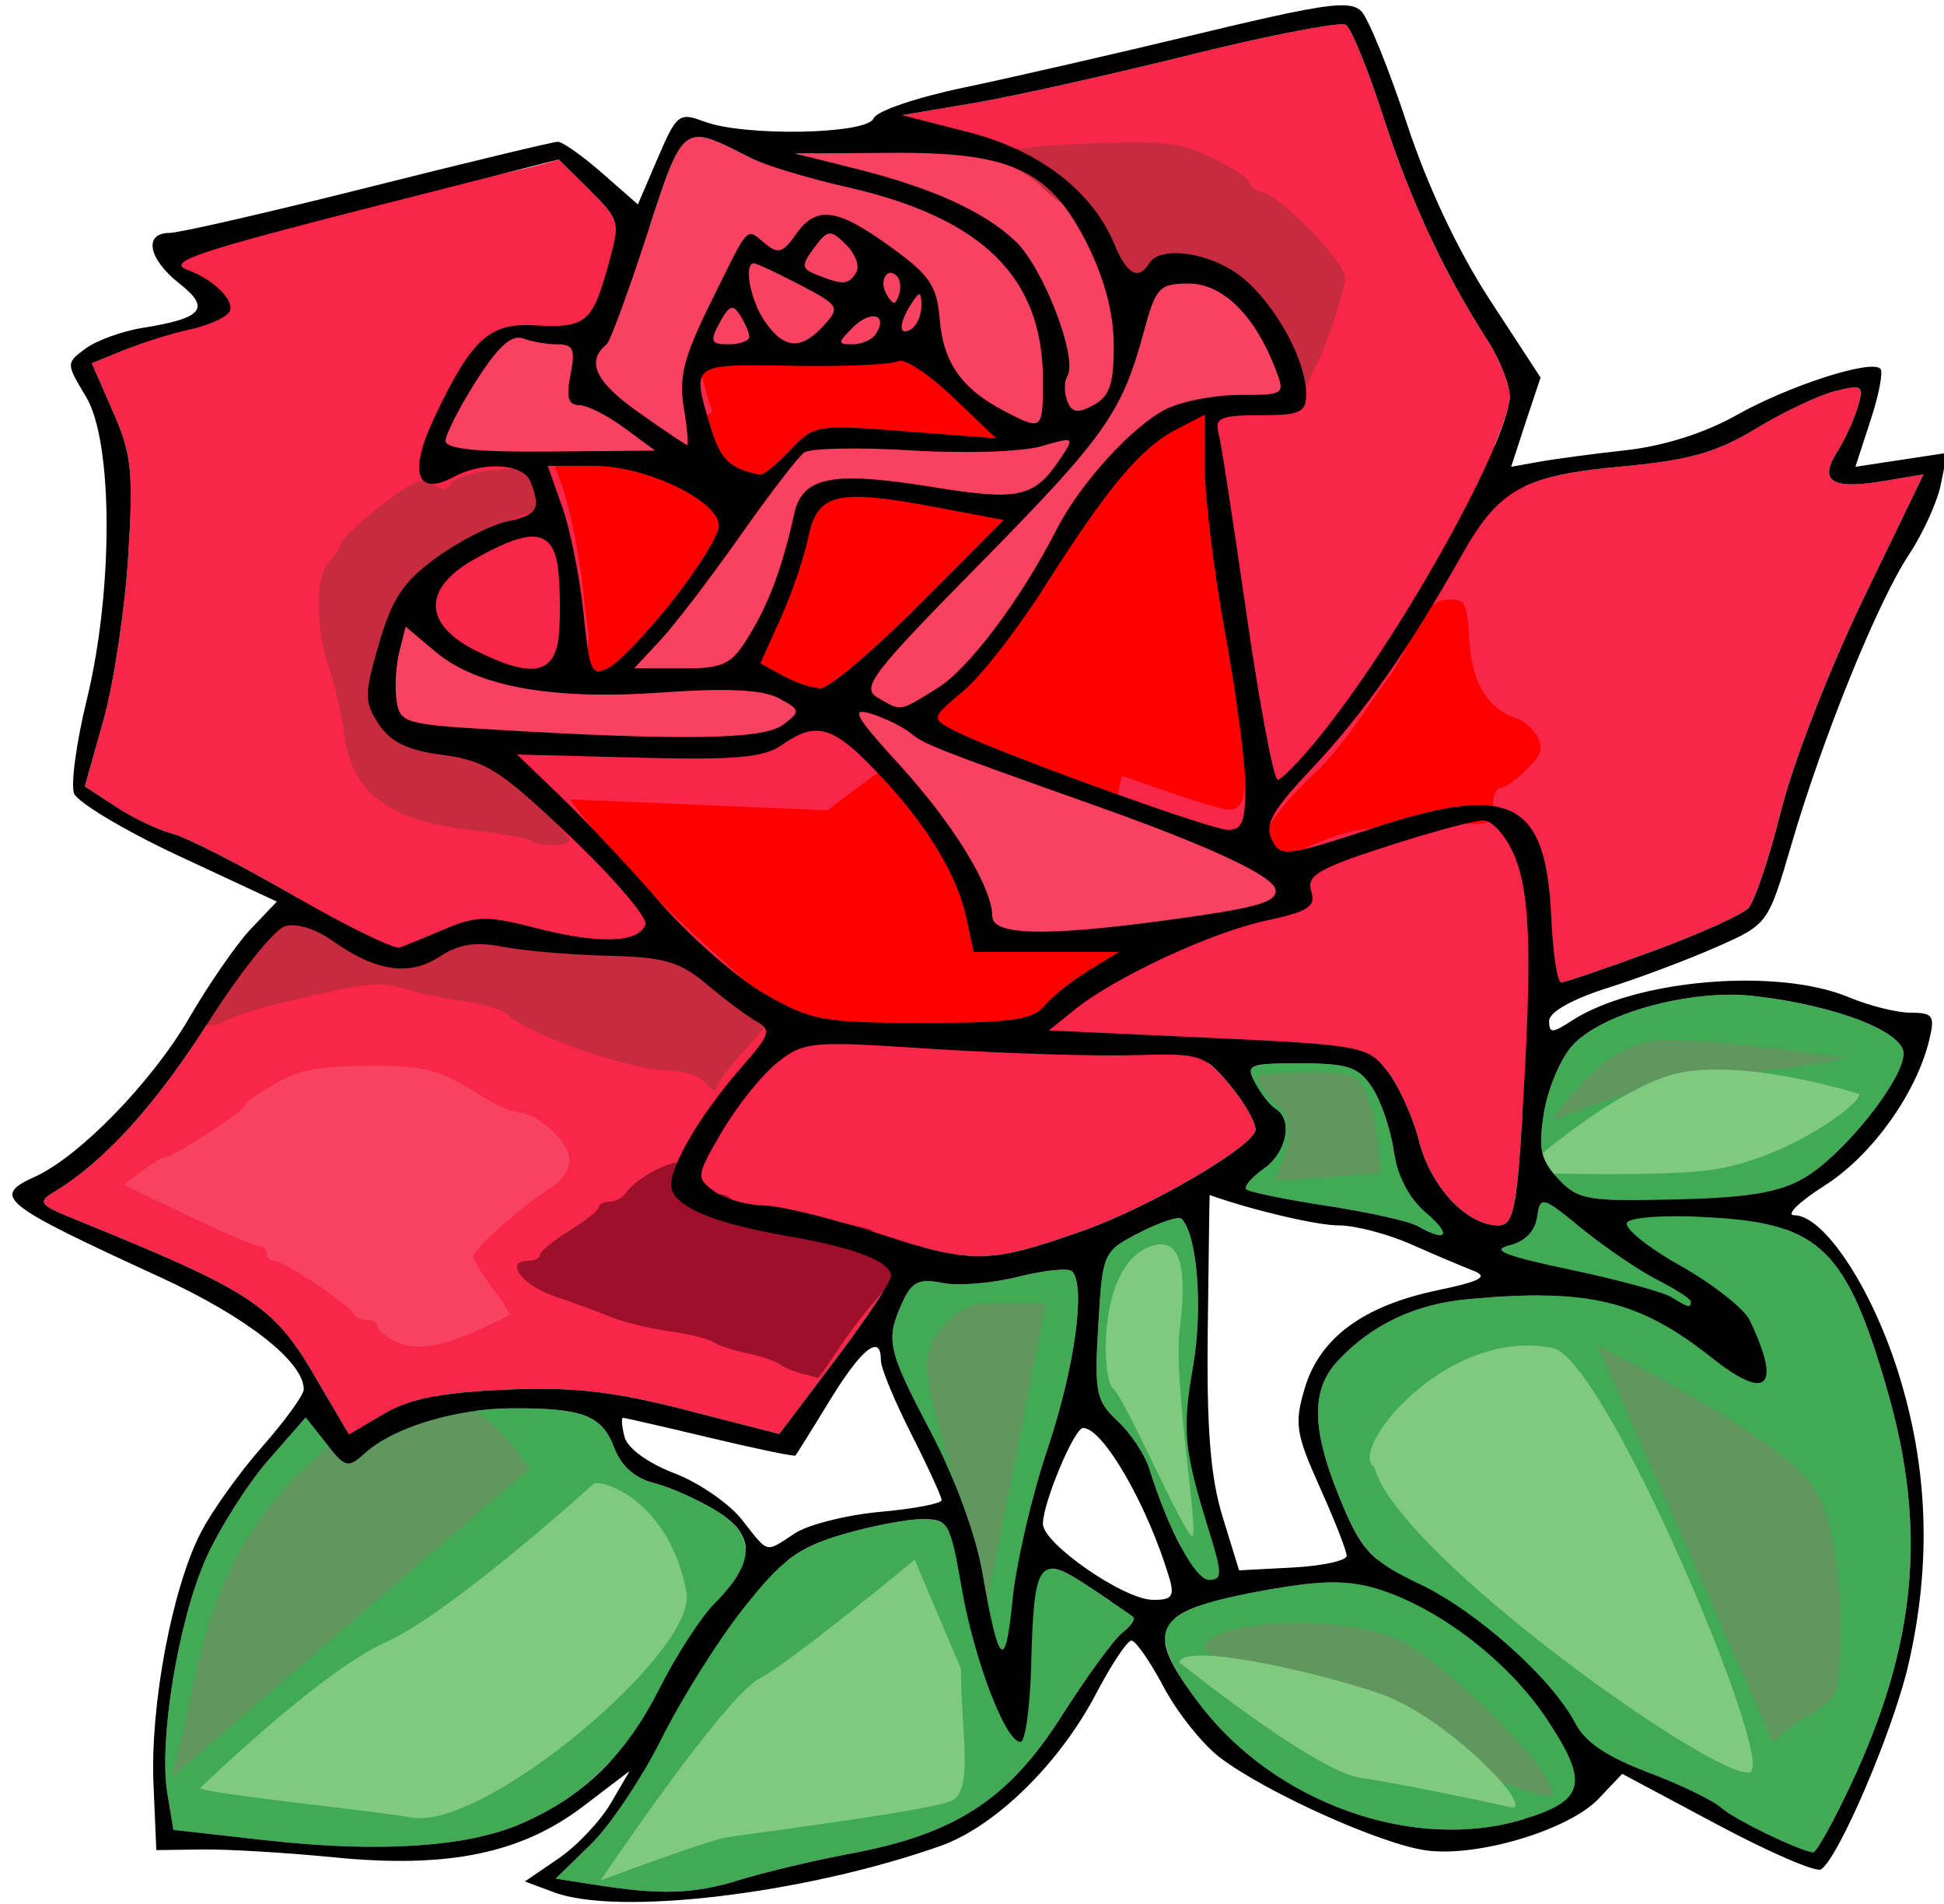 <?xml version="1.0" encoding="UTF-8" standalone="no"?>
<svg width="192" xmlns="http://www.w3.org/2000/svg" height="188">
 <defs>
  <filter id="filter3833">
   <feGaussianBlur id="feGaussianBlur3835" stdDeviation="1.387"/>
  </filter>
  <filter id="filter3837" y="-.222" width="1.2" height="1.443" x="-.1">
   <feGaussianBlur id="feGaussianBlur3839" stdDeviation="1.387"/>
  </filter>
  <filter id="filter2967" y="-.247" width="1.806" height="1.494" x="-.403">
   <feGaussianBlur id="feGaussianBlur2969" stdDeviation="2.077"/>
  </filter>
  <filter id="filter3841" y="-.105" width="1.185" height="1.21" x="-.093">
   <feGaussianBlur id="feGaussianBlur3843" stdDeviation="1.387"/>
  </filter>
  <filter id="filter3845" y="-.101" width="1.139" height="1.201" x="-.069">
   <feGaussianBlur id="feGaussianBlur3847" stdDeviation="1.387"/>
  </filter>
  <filter id="filter3959" y="-.087" width="1.577" height="1.173" x="-.289">
   <feGaussianBlur id="feGaussianBlur3961" stdDeviation="1.041"/>
  </filter>
  <filter id="filter3849">
   <feGaussianBlur id="feGaussianBlur3851" stdDeviation="1.387"/>
  </filter>
  <filter id="filter3853" y="-1.106" width="3.215" height="3.212" x="-1.108">
   <feGaussianBlur id="feGaussianBlur3855" stdDeviation="1.387"/>
  </filter>
  <filter id="filter3829" y="-.322" width="1.198" height="1.645" x="-.099">
   <feGaussianBlur id="feGaussianBlur3831" stdDeviation="1.387"/>
  </filter>
  <filter id="filter2997" y="-.107" width="1.2" height="1.214" x="-.1">
   <feGaussianBlur id="feGaussianBlur2999" stdDeviation="1.156"/>
  </filter>
  <filter id="filter3001" y="-.15" width="1.29" height="1.3" x="-.145">
   <feGaussianBlur id="feGaussianBlur3003" stdDeviation="1.156"/>
  </filter>
  <filter id="filter3189" y="-.124" width="1.176" height="1.248" x="-.088">
   <feGaussianBlur id="feGaussianBlur3191" stdDeviation="1.348"/>
  </filter>
  <filter id="filter3005" y="-.109" width="1.099" height="1.217" x="-.05">
   <feGaussianBlur id="feGaussianBlur3007" stdDeviation="1.156"/>
  </filter>
  <filter id="filter3173" y="-.117" width="1.147" height="1.233" x="-.074">
   <feGaussianBlur id="feGaussianBlur3175" stdDeviation="1.348"/>
  </filter>
  <filter id="filter3185" y="-.087" width="1.261" height="1.174" x="-.131">
   <feGaussianBlur id="feGaussianBlur3187" stdDeviation="1.348"/>
  </filter>
  <filter id="filter3177" y="-.152" width="1.171" height="1.304" x="-.085">
   <feGaussianBlur id="feGaussianBlur3179" stdDeviation="1.348"/>
  </filter>
  <filter id="filter3181" y="-.189" width="1.116" height="1.379" x="-.058">
   <feGaussianBlur id="feGaussianBlur3183" stdDeviation="1.348"/>
  </filter>
 </defs>
 <g id="layer1">
  <path id="path2255" fill="#41aa54" d="m170.97 98.219c-5.958 0.002-13.061 2.178-15.656 5-1.154 1.255-2.424 4.213-2.812 6.594-0.592 3.627-0.369 4.704 1.406 6.594 1.443 1.536 2.357 2.028 6.281 2.094l-4.531 2.344c-1.79-1.444-2.716-2.142-3.188-2.125-0.412 0.015-0.52 0.529-0.656 1.469-0.203 1.402-1.237 2.443-2.812 2.812-0.094 0.022-0.143 0.039-0.219 0.062-0.708 0.057-1.384 0.04-1.875-0.156-1.186-0.474-5.396-4.546-9.031-8.156-0.09-0.361-0.164-0.719-0.219-1.094-0.309-2.121-1.262-4.933-2.125-6.25-1.341-2.046-2.383-2.406-7.094-2.406-5.15 0-5.441 0.121-4.469 1.938 0.572 1.069 1.484 2.224 2.031 2.562 1.733 1.071 1.084 4.316-1.188 5.906-1.204 0.844-1.984 1.766-1.719 2.031 0.265 0.265 3.836 0.995 7.938 1.625 4.102 0.63 8.144 1.524 8.969 2 0.43 0.248 0.801 0.449 1.125 0.594l3.219 2.094 7.844 4.156c-2.107-0.015-4.466 0.124-7.188 0.375-5.251 0.485-9.527 2.51-12.875 6.094-2.805 3.003-2.607 7.171 0.719 14.812 1.013 2.328 1.841 3.661 3.25 4.812l-2.281 2.375c-0.717-0.099-1.456-0.131-2.281-0.125-1.651 0.013-3.582 0.25-6.094 0.688-0.784 0.136-1.498 0.271-2.188 0.406l-2.031-1.031-3.656-19.719c0.084-0.565 0.171-1.136 0.281-1.781 0.972-5.671 0.403-12.91-1.156-14.469-0.034-0.034-0.107-0.055-0.188-0.062-0.566-0.049-2.215 0.538-3.969 1.438-3.61 1.852-3.636 1.958-4.062 9.156-0.392 6.625-0.228 7.446 1.906 9.438 1.288 1.201 2.694 3.312 3.125 4.688 0.931 2.968 2.024 5.623 3.062 7.594l1.875 5.969c-1.025 0.364-1.795 0.764-2.344 1.219l-6.562-1.75c-0.766-0.52-1.007-0.713-2-1.375-1.653-1.102-2.812-1.749-3.625-1.75l-1.125-0.75-0.938-5.406c0.511-2.006 1.053-4.01 1.625-5.719 2.679-8.009 3.8-16.106 2.406-17.5-0.086-0.086-0.314-0.14-0.625-0.156-0.932-0.048-2.744 0.206-4.656 0.688-2.55 0.642-5.902 0.938-7.469 0.625-2.352-0.47-3.062-0.153-4 1.906-1.692 3.713-1.486 4.65 2.812 12.812 1.047 1.988 2.052 4.284 2.906 6.531l-1.125 3.312c-0.522-1.116-1.231-1.25-2.625-1.25-1.494 0-5.076 0.682-7.938 1.531-2.364 0.702-3.905 1.388-5.438 2.625l-4.094-1.312c-0.098-1.342-1.025-2.523-2.812-3.625-1.829-1.128-4.629-2.384-6.219-2.781-1.888-0.471-3.25-1.678-3.938-3.5-1.202-3.184-3.096-3.918-10.156-3.875-5.567 0.034-11.672 1.903-14.438 4.406-1.705 1.543-1.951 1.469-3.844-0.938l-2.031-2.562-3.719 4.25c-2.043 2.347-4.78 6.677-6.094 9.594-2.75 6.106-4.72 18.034-3.844 23.281l0.594 3.594 9.188 1.031c11.173 1.245 19.851 0.67 25.188-1.656 3.508-1.529 6.354-3.517 8.781-6.156 1.103 0.366 2.206 0.729 3.219 1.094-1.766 2.965-3.808 5.824-5.188 7.156l-3.438 3.344 3.812 0.594c6.567 1.046 9.801 0.951 14.375-0.469 2.436-0.756 7.362-1.929 10.938-2.594 10.328-1.921 15.597-5.339 20.812-13.531 2.451-3.85 5.152-7.568 6-8.25 0.58-0.466 0.959-0.929 1.094-1.25l3.219 2.25c0.207 1.489 1.369 3.426 3.406 6.094 7.429 9.729 21.105 14.564 31.875 11.312 5.665-0.709 9.079-6.023 12.344-4.656 3.17 1.184 6.425 2.767 7.25 3.5 1.316 1.169 7.534 4.182 9.062 4.406 0.306 0.045 1.976-2.944 3.719-6.656 6.507-13.866 7.562-25.256 3.625-38.938-2.874-9.986-5.066-14.135-10.062-15.906l-0.594-4.031c0.913-0.278 1.708-0.636 2.438-1.062 3.871-2.261 9.812-9.684 9.812-12.281 0-2.15-6.614-4.722-14.562-5.656-0.788-0.093-1.618-0.156-2.469-0.156z"/>
  <g id="g3207" stroke-linejoin="bevel" fill-rule="evenodd" filter="url(#filter3849)" stroke-linecap="round" fill="#60975f">
   <path id="path3195" d="m52.314 145.02l-35.39 30.532c3.124-11.218 2.848-21.085 13.878-31.226 5.451-5.011 12.945-12.103 21.511 0.694z"/>
   <path id="path3197" d="m138.36 162.02c4.705 2.408 15.613 13.184 14.919 15.266-0.452 1.357-34.81-13.263-34.349-14.572 1.091-3.097 14.444-3.246 19.43-0.694z"/>
   <path id="path3199" d="m181.38 166.88c0.542-1.314 1.041-14.572-2.082-19.777-3.123-5.204-21.511-14.225-21.511-14.225l17.348 39.206c2.683-2.915 5.313-2.943 6.245-5.204z"/>
   <path id="path3201" d="m97.419 158.55c0.347-1.735-5.898-19.777-5.898-23.593 0-3.817 3.817-6.245 5.551-6.245h6.245l-5.898 29.838z"/>
   <path id="path3203" d="m182.08 104.43s-11.45-1.735-17.695-1.735c-6.245 0-11.103 7.98-11.103 7.98s11.45-4.511 15.266-4.511c3.817 0 13.878-1.388 13.531-1.735z"/>
   <path id="path3205" d="m125.87 116.57c1.388 0 10.409-0.694 10.409-0.694s0-9.021-3.123-9.715c-3.123-0.694-9.021 0-9.021 0 0.578 3.47 5.502 2.594 1.735 10.409z"/>
  </g>
  <path id="path2235" filter="url(#filter3853)" d="m171 131.62c0-0.208-0.788-0.995-1.75-1.75-1.586-1.244-1.621-1.208-0.378 0.378 1.306 1.666 2.128 2.196 2.128 1.372z"/>
  <path id="path2192" fill="#f84262" d="m108.97 87.75l-27.969-17.219-23.219 0.812c-0.055 1.029-0.142 2.542-0.188 3.312l-6.531-0.156 4.219 4.062c2.335 2.235 6.736 6.907 9.75 10.375s7.719 7.609 10.469 9.188c4.641 2.665 5.76 2.866 15.625 2.875 8.698 0.008 10.877-0.296 12-1.656 0.755-0.914 2.725-2.491 4.375-3.5l3-1.844h-2.781l1.25-6.25z"/>
  <path id="path2237" fill="#f82749" d="m132.44 2.406c-1.764 0.064-7.87 1.268-14.719 2.969-7.827 1.943-17.447 4.103-21.406 4.781l-7.219 1.219-28.438 12.562c0.451-2.22-0.096-2.846-2.406-5.156l-3.062-3.031c-6.669 2.134-37.122 7.314-37.934 10.688 2.498 0.9 5.651 3.305 5.029 4.312-0.365 0.591-1.969 1.183-3.75 1.563-1.781 0.38-4.479 1.522-6.251 2.249l-3.219 1.312 2.094 4.781c1.847 4.176 2.03 5.959 1.5 14.312-0.333 5.249-1.419 12.504-2.438 16.125l-1.844 6.562 3.062 2c1.688 1.101 4.188 2.31 5.562 2.656 1.375 0.347 6.775 3.099 12 6.125 0.139 0.081 0.268 0.139 0.406 0.219l0.188 2.781c-0.373-0.067-0.721-0.093-1.031-0.062-0.163 0.016-0.298 0.049-0.438 0.094-1.04 0.33-4.444 4.567-7.531 9.438-5.153 8.129-10.29 13.801-15.188 16.75-1.758 1.058-1.566 1.297 2.094 2.781 17.332 7.029 19.506 8.461 23.562 15.406l3.406 5.812 3.438-2.031c2.535-1.496 5.705-2.134 12.031-2.406 6.666-0.287 10.607 0.157 17.781 2l9.25 2.375 5.5-7.281c3.035-4.012 5.531-7.747 5.531-8.312 0-0.478-0.434-0.945-1.219-1.406l2.938-1.844c6.739 2.027 9.038 1.675 17.219-1.219 6.702-2.37 17.062-8.442 17.062-10 0-0.756-1.166-2.772-2.594-4.469-0.82-0.974-1.428-1.614-2.094-2.062l4.562-2.281c10.261 0.531 11.445 0.887 13.156 3.062 1.11 1.411 2.522 4.511 3.125 6.906 1.13 4.488 4.711 8.312 7.812 8.312 1.47 0 1.816-1.516 2.375-10.656 1.999-11.551 2.848-12.546 3.844-13.344 0.375 0.005 4.425-1.382 9-3.062s8.836-3.593 9.469-4.25c0.632-0.657 2.091-4.997 3.25-9.656 1.159-4.66 4.807-14.044 8.094-20.844l5.969-12.344-3.938 0.656c-5.084 0.859-6.422 0.04-4.625-2.812 0.762-1.209 1.686-3.21 2.062-4.469 0.411-1.376 0.487-1.935-0.25-1.969-0.105-0.005-0.236 0.016-0.375 0.031-0.372 0.04-0.852 0.16-1.5 0.312-1.556 0.366-5.094 2.022-7.844 3.688-3.994 2.42-6.68 3.171-13.312 3.781-4.429 0.408-7.33 0.906-9.531 1.938l-3.062-3.969c0.788-1.881 1.329-3.436 1.5-4.531 0.171-1.1-0.836-3.792-2.25-6-4.335-6.77-7.583-13.784-10.344-22.312-1.452-4.486-3.071-8.427-3.594-8.75-0.065-0.04-0.217-0.04-0.469-0.031z"/>
  <path id="path2223" fill="#f00" d="m88.844 33.625c-0.046 0.004-0.091 0.01-0.125 0.031-0.552 0.341-5.196 0.559-10.344 0.469-10.222-0.179-10.088-0.271-8.219 5.969 0.062 0.206 0.126 0.375 0.188 0.562-2.235 1.533-4.824 3.199-6.812 4.125-1.64-0.488-3.347-0.781-4.875-0.781h-4.562l1.438 4.062c0.789 2.236 1.733 6.95 2.094 10.469 0.198 1.931 0.352 3.226 0.531 4.125-0.17 2.674-0.265 4.609-0.375 6.688l23.219-0.812 27.969 17.219 1.812-9.156c5.13 1.827 9.657 3.318 10.469 3.344 1.404 0.044 1.75-0.794 1.75-4.25 0-2.369-0.9-9.2-2-15.188-1.1-5.987-2-13.286-2-16.219v-5.344l-0.844 0.438 0.062-0.281-24.156-1.938c-2.084-1.982-4.201-3.427-5.062-3.531-0.062-0.007-0.11-0.004-0.156 0z"/>
  <path id="path2217" fill="#f84262" d="m68.875 13.531c-1.922 0.103-2.717 2.675-5 9.688-1.841 5.655-3.632 10.506-3.969 10.781-2.051 1.673-1.118 3.683 3.031 6.625 2.512 1.781 4.72 3.279 4.906 3.312 0.186 0.034 0.036-1.625-0.312-3.688-0.274-1.621-0.234-2.958 0.25-4.656 7.109-0.508 18.987-0.953 25.562-1.188 0.82 2.571 2.565 4.401 5.531 6l0.5 4.125c-2.594 0.161-6.064 0.14-9.375-0.062-5.225-0.32-9.99-0.221-10.594 0.219-0.604 0.439-3.474 4.188-6.375 8.312s-6.433 8.738-7.844 10.25l-2.562 2.75h1.031c-0.15 0.446-0.25 0.933-0.25 1.438 0 0.363 0.045 0.697 0.125 1.031-9.875 0.485-16.648-0.858-20.531-4.125l-2.938-2.469-0.625 2.469c-0.339 1.352-0.464 3.519-0.281 4.812 0.316 2.234 0.82 2.376 9.844 2.906 18.568 1.092 26.415 0.961 28.344-0.5 1.753-1.328 1.732-1.464-0.438-2.625-1.089-0.583-3.096-0.853-6.312-0.812 0.035-0.227 0.094-0.449 0.094-0.688 0-0.562-0.128-1.107-0.312-1.594 0.002-0-0.002-0.031 0-0.031 1.68-0.295 2.402-1.059 3.625-3.062 1.963-3.215 3.264-6.695 4.438-12 0.818-3.699 3.795-4.258 13.656-2.656 3.874 0.629 6.294 0.902 8.031 0.656l0.938 2.469c-1.274 1.325-2.668 2.8-4.281 4.438-10.677 10.836-11.772 12.261-10.125 13.219 2.406 1.399 2.11 1.44 5.906-0.906 3.146-1.944 8.264-8.775 11.812-15.719 2.293-4.487 7.373-10.082 10.719-11.812 1.541-0.797 4.855-1.438 7.344-1.438 4.42 0 4.496-0.044 3.562-2.5-2.02-5.314-5.227-8.5-8.562-8.5-1.568 0-2.39 0.122-3 0.875l-6.188-2.844c-0.257-0.627-0.53-1.246-0.844-1.875-3.703-7.431-7.517-9.171-19.625-9.062l-9.281 0.062 4.531 1.125-8.031-0.312c-0.348-0.137-0.652-0.262-0.875-0.375-2.543-1.293-4.097-2.125-5.25-2.062zm-17.688 19.812c-1.016 0.012-2.304 1.329-4.156 4.25-1.67 2.634-3.031 5.306-3.031 5.938 0 0.797 3.16 1.128 10.344 1.062l10.375-0.094-3.062-2.25c-1.677-1.238-3.682-2.25-4.469-2.25-1.056 0-1.287-0.785-0.844-3 0.498-2.488 0.289-3-1.281-3-1.041 0-2.588-0.268-3.438-0.594-0.135-0.052-0.292-0.064-0.438-0.062zm33.781 36.969c-0.524 0.201 0.571 1.607 3.844 5.188 5.313 5.813 9.188 12.12 9.188 14.969 0 1.88 5.2 2.013 16.688 0.469 9.317-1.252 11.312-1.787 11.312-3 0-1.357-6.29-4.297-18.031-8.469-15.816-5.619-16.622-5.944-18.094-7.125-0.751-0.603-2.481-1.456-3.844-1.875-0.512-0.158-0.888-0.223-1.062-0.156z"/>
  <g stroke-linejoin="bevel" stroke-linecap="round" fill-rule="evenodd">
   <path id="path2885" filter="url(#filter3177)" fill="#9e1029" d="m79.223 135.64c-0.803-0.197-1.788-0.614-2.189-0.926-0.401-0.312-1.879-0.807-3.283-1.1-1.405-0.293-2.882-0.782-3.283-1.087-0.401-0.304-2.371-0.787-4.378-1.073-2.006-0.286-4.633-0.933-5.837-1.437-1.204-0.504-3.666-1.409-5.472-2.011-3.197-1.065-5.014-3.513-2.607-3.513 0.631 0 1.148-0.262 1.148-0.583s1.304-1.388 2.899-2.371c1.594-0.984 2.908-2.035 2.918-2.336 0.011-0.301 0.496-0.547 1.078-0.547 0.582 0 1.321-0.41 1.642-0.912 0.95-1.485 5.326-3.683 5.326-2.675 0 1.137 2.219 2.805 3.77 2.835 0.669 0.013 1.326 0.353 1.461 0.757 0.135 0.404 3.199 1.095 6.81 1.535 3.611 0.441 6.729 1.037 6.93 1.326 0.201 0.288 0.939 0.736 1.642 0.996 1.868 0.689 1.556 2.765-0.79 5.268-1.133 1.209-2.981 3.589-4.107 5.29s-2.085 3.054-2.132 3.007c-0.047-0.047-0.742-0.246-1.545-0.443v0z"/>
   <g fill="#c72b3e">
    <path id="path2889" filter="url(#filter3185)" d="m52.394 83.01c-0.242-0.242-2.908-0.717-5.924-1.055-8.067-0.905-11.73-3.681-12.47-9.449-0.231-1.806-0.906-4.761-1.498-6.567-1.39-4.236-1.379-9.072 0.024-10.475 0.602-0.602 1.094-1.364 1.095-1.694 0-0.661 4.519-4.487 6.885-5.829 1.098-0.623 1.762-0.635 2.471-0.047 0.718 0.596 1.125 0.554 1.566-0.16 0.328-0.531 2.204-1.119 4.17-1.308 3.309-0.318 3.639-0.2 4.456 1.593 1.122 2.463 1.111 2.598-0.222 2.598-0.607 0-1.675 0.301-2.371 0.669-0.697 0.368-2.334 1.064-3.638 1.548-1.304 0.483-2.371 1.167-2.371 1.52 0 0.353-0.435 0.641-0.967 0.641-1.174 0-4.14 3.039-4.14 4.242 0 0.476-0.27 0.865-0.601 0.865-0.33 0-0.971 1.991-1.424 4.424-1.415 7.61 0.205 9.459 9.207 10.504 1.746 0.203 3.458 1.313 6.019 3.901 1.969 1.99 3.58 3.82 3.58 4.068 0 0.58-3.266 0.589-3.845 0.01v-0z"/>
    <path id="path2891" filter="url(#filter3189)" d="m127.26 38.598c-0.466-1.111-1.038-2.676-1.273-3.479-0.234-0.803-1.698-2.89-3.254-4.639-2.377-2.673-3.365-3.24-6.192-3.559-2.415-0.272-3.886-0.037-5.215 0.834-1.829 1.198-1.857 1.186-2.294-1.001-0.244-1.218-0.69-2.214-0.993-2.214-0.302 0-0.958-0.985-1.457-2.189-0.499-1.204-1.15-2.189-1.448-2.189-0.298 0-1.334-0.792-2.303-1.761-0.969-0.969-2.901-2.071-4.295-2.449l-2.534-0.688 4.086-0.54c2.248-0.297 6.844-0.591 10.215-0.652 5.096-0.093 6.712 0.175 9.594 1.595 1.906 0.939 3.466 1.984 3.466 2.322 0 0.338 0.695 0.836 1.545 1.106 2.029 0.644 7.944 6.843 7.93 8.312-0.011 1.231-1.758 6.554-2.833 8.634-0.36 0.697-0.935 2.012-1.277 2.923-0.621 1.651-0.624 1.651-1.469-0.365h0z"/>
    <path id="path2929" filter="url(#filter3181)" d="m69.628 106.89c-0.547-0.659-2.066-1.174-3.462-1.174-3.792 0-13.879-3.49-16.086-5.566-0.482-0.453-2.452-1.045-4.378-1.316-1.926-0.271-4.577-0.831-5.892-1.245-2.345-0.739-3.62-0.576-12.932 1.658-1.605 0.385-3.657 1.068-4.559 1.519-2.086 1.041-2.91 0.277-1.366-1.267 0.649-0.649 1.375-1.954 1.612-2.901 0.237-0.946 0.895-1.898 1.46-2.115 0.566-0.217 1.029-0.842 1.029-1.389 0-1.449 3.254-2.957 5.282-2.448 0.96 0.241 2.505 1.097 3.433 1.902 2.733 2.37 6.403 2.695 9.848 0.87 3.523-1.866 7.349-2.024 9.001-0.372 0.995 0.995 2.302 1.127 7.88 0.794l6.688-0.399 2.601 2.829c1.431 1.556 3.443 3.04 4.471 3.298 1.029 0.258 1.867 0.68 1.864 0.938-0.003 0.257-1.099 1.621-2.435 3.029-1.335 1.409-2.576 3.004-2.756 3.546-0.26 0.781-0.529 0.742-1.303-0.19z"/>
   </g>
   <g fill="#f00">
    <path id="path2931" filter="url(#filter2997)" d="m124.53 83.926c-0.435-1.134 2.031-4.567 5.71-7.948 0.873-0.803 2.721-3.093 4.105-5.09s2.771-3.967 3.081-4.378c0.31-0.411 1.322-2.224 2.248-4.03 1.294-2.523 2.093-3.283 3.449-3.283 1.626 0 1.783 0.317 1.992 4.013 0.235 4.163 1.826 6.808 4.632 7.698 0.74 0.235 1.685 1.063 2.102 1.841 0.609 1.138 0.401 1.77-1.062 3.234-1.001 1.001-2.163 1.819-2.582 1.819-0.42 0-0.763 0.827-0.763 1.838 0 1.754-0.175 1.829-3.831 1.654-2.107-0.101-5.289 0.096-7.071 0.439-2.714 0.098-5.189 0.608-10.202 3.366-0.747 0-1.561-0.528-1.808-1.173z"/>
    <path id="path2935" filter="url(#filter3001)" d="m139.07 65.154c-1.989 2.935-3.791 6.678-6.438 9.344-1.393 3.478-5.888 6.472-7 9.156 4.921-2.195 10.983-4.688 16.062-3.844 0.993-2.174 5.543-4.66 1.375-6.031-4.349-0.912-3.701-5.978-4-8.625z"/>
   </g>
   <path id="path2887" filter="url(#filter3173)" fill="#f84262" d="m38.911 132.39c-0.903-0.451-1.642-1.098-1.642-1.438 0-0.34-0.465-0.618-1.034-0.618-0.568 0-1.143-0.265-1.277-0.59-0.352-0.853-6.929-5.247-7.853-5.247-0.429 0-0.781-0.328-0.781-0.73s-0.335-0.73-0.744-0.73c-0.409 0-3.576-1.358-7.037-3.018l-6.293-3.018 1.748-1.344c0.961-0.739 1.972-1.351 2.246-1.36 0.843-0.027 7.892-4.581 7.892-5.098 0-0.267 1.369-1.256 3.042-2.196 2.458-1.381 4.176-1.721 8.938-1.767 5.835-0.057 7.295 0.338 11.733 3.166 1.204 0.767 2.719 1.419 3.367 1.448 1.935 0.088 5.023 2.961 5.023 4.673 0 0.878-0.739 2.056-1.642 2.619-2.824 1.76-7.844 6.171-7.844 6.892 0 0.379 0.854 1.808 1.898 3.177s1.782 2.549 1.642 2.623c-5.885 3.091-8.939 3.776-11.383 2.556z"/>
   <g fill="#f00">
    <path id="path2933" filter="url(#filter2967)" d="m116.8 77.893c0-0.351-0.903-0.824-2.006-1.05-2.942-0.604-8.208-4.742-8.208-6.449 0-0.795 1.053-2.699 2.34-4.232 1.287-1.533 2.705-3.871 3.151-5.197 1.056-3.137 2.081-3.394 4.139-1.038 2.018 2.31 2.675 5.426 2.731 12.95 0.034 4.559-0.17 5.655-1.052 5.655-0.602 0-1.094-0.287-1.094-0.638z"/>
    <path id="path2187" filter="url(#filter3005)" d="m56.287 78.93l25.432 1.084 5.837-4.378c4.363 4.879 8.708 9.401 9.131 18.22l15.384 0.041-9.922 7.276-23.618-0.105c-8.802-7.505-16.84-14.634-22.244-22.138z"/>
   </g>
   <g fill="#80ca7f">
    <path id="path3215" filter="url(#filter3845)" d="m58.662 146.49s-14.042 12.735-20.573 15.674-18.287 14.368-18.287 14.368c0.006 0.552 16.086 2.132 20.899 2.939 7.25 1.216 28.149-16.432 27.104-22.205-1.585-8.756-7.929-11.154-9.143-10.776z"/>
    <path id="path3217" filter="url(#filter3841)" d="m94.908 164.78c0 6.204 1.306 12.082-0.98 13.062-2.286 0.98-20.246 3.265-22.205 3.592-1.959 0.327-12.409 4.245-12.409 4.245s12.082-17.96 15.674-19.92c3.592-1.959 15.348-11.756 15.348-11.756l4.572 10.776z"/>
    <path id="path3219" filter="url(#filter3837)" d="m116.46 164.13s13.388 10.776 17.96 11.429c4.572 0.653 15.021 2.939 15.021 2.939 1.749-0.35-6.464-8.759-12.735-11.103-5.025-1.878-19.593-5.388-20.246-3.265z"/>
    <path id="path3221" filter="url(#filter3833)" d="m135.73 144.86c2.286 8.817 35.267 32.002 37.227 30.042 1.959-1.959-14.471-40.769-19.593-41.798-10.503-2.111-20.316 10.095-17.634 11.756z"/>
    <path id="path3223" filter="url(#filter3829)" d="m183.4 107.96s-12.409-3.919-18.94-1.633c-6.531 2.286-14.368 9.47-14.368 9.47s14.347 0.478 19.266-0.327c8.104-1.326 15.695-7.504 14.042-7.511z"/>
    <path id="path3857" filter="url(#filter3959)" d="m113.38 123.17c3.66-1.529 3.758 2.975 3.132 8.143-0.626 5.168 1.879 20.044 1.253 20.358-0.626 0.313-6.734-13.78-7.83-14.563-1.096-0.783-1.601-11.828 3.445-13.937z"/>
   </g>
  </g>
  <path id="path2257" d="m132.19 0.531c-2.109 0.084-6.028 0.935-13.844 2.812-8.166 1.961-18.592 4.353-23.188 5.312-4.596 0.959-8.599 2.312-8.875 3.031-0.609 1.587-12.802 1.813-16.75 0.312-2.452-0.932-2.711-0.726-4.562 3.594l-1.969 4.594-3.531-3.094c-1.941-1.704-3.914-3.094-4.375-3.094s-8.887 2.028-18.719 4.5c-9.832 2.472-18.662 4.497-19.625 4.5-2.609 0.008-2.108 2.58 0.969 5 3.124 2.457 2.318 3.425-3.625 4.375-2.001 0.32-4.539 1.234-5.625 2.031-1.964 1.443-1.959 1.473 0.031 4.781 2.673 4.443 2.708 19.1 0.062 29.938-1.024 4.195-1.587 8.341-1.25 9.219 0.337 0.877 4.969 3.659 10.312 6.156l9.719 4.531-2.594 2.719c-1.422 1.505-4.152 5.474-6.094 8.812-3.658 6.287-10.797 13.624-15.188 15.625-4.329 1.972-3.484 2.65 12.375 9.938 8.509 3.91 14.156 8.335 14.156 11.062 0 0.561-1.837 3.097-4.094 5.656-2.256 2.559-5.008 6.408-6.094 8.531-2.817 5.509-4.972 16.957-4.656 24.688l0.281 6.625 4.531-0.062c2.496-0.035 8.377 0.319 13.062 0.781 11.243 1.11 18.483-0.398 24.594-5.062l4.562-3.469-1.844 3.156c-1.015 1.749-3.328 4.215-5.156 5.469l-3.344 2.281 2.844 1.062c6.321 2.38 24.748 0.177 38.188-4.562 5.408-1.907 11.75-8.111 15.375-15.031 1.512-2.888 3.086-5.25 3.5-5.25s1.847 2.068 3.188 4.594 3.833 5.642 5.531 6.938c4.494 3.428 15.942 8.589 20.406 9.188 5.107 0.685 14.136-2.043 17.031-5.125l2.312-2.438 9.375 5c5.151 2.752 9.762 4.739 10.25 4.438 1.731-1.07 7.125-13.69 8.625-20.156 2.318-9.996 1.99-19.558-1.031-29.062-2.657-8.36-7.335-15.375-10.219-15.375-0.893 0 0.466-1.33 3-2.938 4.619-2.929 9.011-9.025 10.312-14.312 0.602-2.444 0.397-2.75-1.812-2.75-1.367 0-4.117-0.692-6.125-1.531-7.065-2.952-21.088-1.756-27.344 2.312-1.938 1.261-2.25 1.265-2.25 0.031 0-0.867 2.268-2.154 5.75-3.25 3.163-0.995 8.028-2.833 10.812-4.062 5.052-2.231 5.068-2.255 7.375-10.125 3.123-10.652 8.517-23.945 11.594-28.594 1.388-2.097 2.814-5.225 3.156-6.938l0.625-3.125-4.531 0.688-4.531 0.688 1.5-4.594c0.829-2.518 1.26-4.803 0.969-5.094-0.937-0.937-9.07 1.688-14.219 4.594-3.139 1.771-7.233 3.06-11 3.469-3.3 0.358-7.178 0.886-8.625 1.156l-2.625 0.469 1.438-4.406 1.469-4.406-5-7.656c-3.133-4.8-6.178-11.257-8.188-17.375-1.76-5.36-3.794-10.373-4.5-11.125-0.406-0.432-1.016-0.644-2.281-0.594zm0.25 1.875c0.252-0.009 0.403-0.009 0.469 0.031 0.522 0.323 2.141 4.264 3.594 8.75 2.761 8.529 6.008 15.542 10.344 22.312 1.414 2.208 2.421 4.9 2.25 6-0.879 5.652-11.135 23.817-18.781 33.25-1.895 2.337-3.743 4.25-4.125 4.25s-1.776-7.312-3.062-16.25-2.525-17.038-2.781-18c-0.395-1.479 0.233-1.75 4.094-1.75 3.972 0 4.562-0.268 4.562-2.094 0-3.26-2.929-8.664-6.188-11.406-2.989-2.515-8.167-3.353-9.312-1.5-1.066 1.725-2.207 1.096-3.438-1.875-2.191-5.289-7.503-9.332-14.5-11.094l-6.469-1.656 7.219-1.219c3.959-0.678 13.58-2.838 21.406-4.781 6.848-1.7 12.954-2.905 14.719-2.969zm-63.562 11.125c1.153-0.062 2.707 0.77 5.25 2.062 1.441 0.732 5.763 2.028 9.625 2.906 13.28 3.021 19.25 8.905 19.25 18.969 0 5.061-0.04 5.076-3.812 3.125-4.196-2.17-6.022-4.761-6.375-9.031-0.276-3.34-0.982-4.382-4.812-7.156-5.343-3.871-7.373-4.153-9.406-1.25-1.275 1.82-1.74 1.972-3.062 0.875-1.879-1.559-1.467-2.027-5.406 5.969-2.573 5.222-3.103 7.237-2.594 10.25 0.348 2.062 0.498 3.721 0.312 3.688-0.186-0.034-2.394-1.532-4.906-3.312-4.15-2.942-5.082-4.952-3.031-6.625 0.337-0.275 2.128-5.126 3.969-10.781 2.283-7.012 3.078-9.584 5-9.688zm18.906 1.562c12.108-0.109 15.922 1.631 19.625 9.062 1.713 3.437 2.594 6.866 2.594 10 0 3.757-0.413 4.994-2 5.844-1.575 0.843-2.145 0.762-2.594-0.406-0.316-0.822-0.314-1.929 0-2.438 1.089-1.761-2.364-10.739-5.125-13.344-3.198-3.017-8.452-5.361-16.281-7.281l-5.5-1.375 9.281-0.062zm-32.594 0.656l3.062 3.031c3.003 3.003 3.019 3.124 1.75 7.656-1.528 5.456-2.191 5.986-7.25 5.688-4.429-0.261-6.222 1.408-9.875 9.156-2.538 5.384-1.738 7.78 1.938 5.812 2.97-1.589 6.893-1.327 7.594 0.5 1.032 2.691 0.697 3.238-2.344 3.906-1.618 0.355-4.755 1.959-6.969 3.562-3.223 2.335-4.361 4.013-5.656 8.469-1.478 5.084-1.479 5.759-0.031 7.969 1.17 1.785 2.857 2.596 6.375 3.062 4.206 0.558 5.676 1.503 12.562 8.062 4.293 4.089 7.626 7.987 7.406 8.656-0.601 1.83-4.611 1.97-10.75 0.375-4.801-1.247-5.943-1.227-9 0.062-1.925 0.812-3.95 1.637-4.5 1.844-0.55 0.207-5.275-2.099-10.5-5.125s-10.625-5.778-12-6.125c-1.375-0.347-3.874-1.555-5.562-2.656l-3.062-2 1.844-6.562c1.019-3.621 2.104-10.876 2.438-16.125 0.53-8.354 0.347-10.137-1.5-14.312l-2.094-4.781 3.219-1.312c1.772-0.728 4.688-1.651 6.469-2.031 1.781-0.38 3.541-1.159 3.906-1.75 0.622-1.007-1.565-3.194-4.062-4.094-2.218-0.799 0.293-1.685 18.281-6.281l18.312-4.656zm26.719 7.312c0.42-0.043 0.875 0.324 1.656 1.094 0.924 0.91 1.373 2.147 1 2.75-0.759 1.228-1.29 1.259-3.844 0.25-1.589-0.628-1.623-0.919-0.312-2.688 0.682-0.92 1.08-1.363 1.5-1.406zm-7.438 2.938c0.258 0 2.291 0.957 4.531 2.125 3.893 2.029 3.998 2.207 2.375 4-2.235 2.47-3.91 2.372-5.812-0.344-1.45-2.071-2.154-5.781-1.094-5.781zm13.438 0.938c0.209-0.022 0.433 0.09 0.688 0.344 0.332 0.332 0.419 1.149 0.188 1.844-0.339 1.016-0.557 1.019-1.188 0-0.626-1.012-0.313-2.123 0.312-2.188zm29.531 1.062c3.336 0 6.542 3.186 8.562 8.5 0.934 2.456 0.858 2.5-3.562 2.5-2.489 0-5.803 0.641-7.344 1.438-3.346 1.73-8.426 7.326-10.719 11.812-3.548 6.944-8.666 13.774-11.812 15.719-3.796 2.346-3.5 2.305-5.906 0.906-1.647-0.957-0.552-2.382 10.125-13.219 12.391-12.576 14.023-14.91 16.188-22.906 1.192-4.402 1.52-4.75 4.469-4.75zm-26.625 1.062c0.14 0.027 0.181 0.396 0.188 1.125 0.008 0.93-0.45 1.973-1 2.312-1.266 0.782-1.266-0.542 0-2.5 0.418-0.646 0.672-0.965 0.812-0.938zm-18.562 1.344c0.047-0.008 0.079-0.01 0.125 0 0.222 0.046 0.456 0.304 0.719 0.719 0.482 0.762 0.898 1.712 0.906 2.125 0.008 0.412-0.912 0.75-2.031 0.75-1.768 0-1.899-0.27-0.906-2.125 0.499-0.933 0.861-1.413 1.188-1.469zm13.812 0.844c0.823-0.121 1.202 0.502 0.469 1.688-0.363 0.587-1.402 1.062-2.312 1.062-1.526 0-1.528-0.129 0.031-1.688 0.653-0.653 1.319-0.99 1.812-1.062zm-34.875 2.094c0.145-0.002 0.303 0.011 0.438 0.062 0.85 0.326 2.396 0.594 3.438 0.594 1.57 0 1.779 0.512 1.281 3-0.443 2.215-0.213 3 0.844 3 0.787 0 2.792 1.012 4.469 2.25l3.062 2.25-10.375 0.094c-7.184 0.065-10.344-0.266-10.344-1.062 0-0.632 1.361-3.304 3.031-5.938 1.853-2.921 3.14-4.238 4.156-4.25zm37.656 2.281c0.046-0.004 0.095-0.007 0.156 0 0.862 0.104 2.979 1.549 5.062 3.531l4.312 4.125-8.969-0.688c-8.743-0.684-9.001-0.65-11.344 1.844-1.321 1.407-2.683 2.501-3 2.438-3.033-0.611-3.918-1.481-4.906-4.781-1.869-6.239-2.003-6.148 8.219-5.969 5.148 0.09 9.792-0.128 10.344-0.469 0.034-0.021 0.079-0.027 0.125-0.031zm94.375 2.625c0.737 0.034 0.661 0.593 0.25 1.969-0.376 1.259-1.301 3.26-2.062 4.469-1.797 2.852-0.459 3.671 4.625 2.812l3.938-0.656-5.969 12.344c-3.287 6.8-6.934 16.184-8.094 20.844-1.159 4.66-2.618 8.999-3.25 9.656-0.632 0.657-4.894 2.569-9.469 4.25-4.575 1.681-8.625 3.067-9 3.062-0.375-0.005-0.822-2.813-0.969-6.219-0.505-11.746-3.888-13.491-17.531-9.031-8.803 2.878-9.231 2.921-10.094 1.125-0.722-1.503 0.098-2.9 4.094-7.125 4.922-5.204 9.493-11.734 14.719-21 3.636-6.446 6.044-7.791 15.781-8.688 6.633-0.611 9.318-1.362 13.312-3.781 2.75-1.666 6.287-3.322 7.844-3.688 0.648-0.152 1.128-0.272 1.5-0.312 0.139-0.015 0.27-0.036 0.375-0.031zm-64.219 2.688v5.344c0 2.933 0.9 10.232 2 16.219 1.1 5.987 2 12.819 2 15.188 0 3.456-0.346 4.294-1.75 4.25-1.879-0.059-23.447-7.892-27.094-9.844-2.195-1.175-2.189-1.192 1-3.875 1.757-1.479 5.349-6.085 7.969-10.219 6.228-9.826 9.502-13.754 13-15.562l2.875-1.5zm-13.75 2.531c0.688-0.044 0.374 0.465-0.5 1.781-2.589 3.9-4.081 4.236-12.656 2.844-9.861-1.601-12.838-1.042-13.656 2.656-1.174 5.305-2.475 8.785-4.438 12-1.785 2.925-2.457 3.25-6.688 3.25h-4.688l2.562-2.75c1.411-1.512 4.943-6.125 7.844-10.25 2.901-4.125 5.771-7.873 6.375-8.312 0.604-0.439 5.369-0.539 10.594-0.219 5.275 0.323 10.987 0.144 12.844-0.406 1.227-0.363 1.994-0.567 2.406-0.594zm-51.156 2.531h4.562c5.174 0 12.345 3.45 12.344 5.938-0 0.861-2.006 4.113-4.469 7.25-2.462 3.137-5.337 6.163-6.375 6.719-1.734 0.928-1.929 0.5-2.531-5.375-0.36-3.518-1.305-8.232-2.094-10.469l-1.438-4.062zm30.281 3.062c1.797-0.041 4.326 0.321 7.938 1l6.812 1.281-8.281 8.312c-4.557 4.581-8.975 8.332-9.812 8.312-0.837-0.019-2.51-0.578-3.719-1.25l-2.219-1.219 2.031-4.5c1.108-2.471 2.32-6.075 2.719-8 0.556-2.682 1.536-3.869 4.531-3.938zm-31.938 3.938c1.659-0.068 2.44 1.012 2.688 3.25 0.198 1.788 0.235 4.713 0.062 6.5-0.371 3.85-2.646 4.268-8.188 1.5-5.219-2.607-5.278-6.152-0.156-9.031 2.498-1.404 4.303-2.166 5.594-2.219zm-12.375 8.875l2.938 2.469c4.133 3.478 11.494 4.801 22.438 4.031 6.43-0.452 9.885-0.285 11.469 0.562 2.17 1.161 2.19 1.297 0.438 2.625-1.929 1.462-9.775 1.592-28.344 0.5-9.024-0.531-9.528-0.672-9.844-2.906-0.183-1.293-0.058-3.46 0.281-4.812l0.625-2.469zm44.906 8.438c0.175-0.067 0.55-0.001 1.062 0.156 1.363 0.419 3.092 1.272 3.844 1.875 1.472 1.181 2.278 1.506 18.094 7.125 11.741 4.171 18.031 7.112 18.031 8.469 0 1.213-1.995 1.748-11.312 3-11.487 1.544-16.688 1.412-16.688-0.469 0-2.849-3.875-9.156-9.188-14.969-3.273-3.581-4.368-4.986-3.844-5.188zm-4.438 1.844c1.69-0.042 3.342 1.209 6.094 4.094 4.857 5.092 7.91 10.087 8.844 14.5l0.688 3.25h14.344l-3 1.844c-1.65 1.009-3.62 2.586-4.375 3.5-1.123 1.36-3.302 1.664-12 1.656-9.866-0.009-10.984-0.21-15.625-2.875-2.75-1.579-7.455-5.719-10.469-9.188-3.014-3.468-7.415-8.14-9.75-10.375l-4.219-4.062 11.969 0.312c9.591 0.247 12.405-0.001 14.188-1.25 1.277-0.894 2.299-1.381 3.312-1.406zm65.969 8.844c0.878 0 2.266 1.561 3.062 3.469 1.595 3.819 1.764 9.808 0.781 25.875-0.559 9.14-0.905 10.656-2.375 10.656-3.102 0-6.682-3.825-7.812-8.312-0.603-2.395-2.015-5.495-3.125-6.906-1.962-2.494-2.447-2.597-17.719-3.312l-15.719-0.719 2.469-2c3.987-3.229 13.55-7.682 18.969-8.844 4.207-0.902 4.95-1.39 4.469-2.906-0.487-1.534 0.673-2.227 7.406-4.406 4.397-1.423 8.716-2.594 9.594-2.594zm-117.94 10.375c1.139-0.111 2.8 0.467 4.25 1.5 4.288 3.053 7.618 3.543 10.594 1.594 1.92-1.258 3.555-1.508 6.344-0.969 2.067 0.399 6.723 0.79 10.344 0.875 5.571 0.131 7.057 0.583 9.781 2.875 1.771 1.49 3.973 3.12 4.875 3.625 1.443 0.807 1.286 1.317-1.344 4.312-4.514 5.141-7.672 10.675-7.031 12.344 0.709 1.847 4.467 3.319 11.625 4.562 6.557 1.139 10 2.502 10 3.906 0 0.565-2.497 4.3-5.531 8.312l-5.5 7.281-9.25-2.375c-7.175-1.843-11.115-2.287-17.781-2-6.327 0.272-9.496 0.911-12.031 2.406l-3.438 2.031-3.406-5.812c-4.057-6.945-6.23-8.377-23.562-15.406-3.66-1.484-3.851-1.723-2.094-2.781 4.897-2.949 10.034-8.621 15.188-16.75 3.087-4.87 6.491-9.107 7.531-9.438 0.139-0.044 0.275-0.078 0.438-0.094zm142.41 6.844c0.851-0 1.681 0.064 2.469 0.156 7.949 0.934 14.562 3.506 14.562 5.656 0 2.597-5.942 10.021-9.812 12.281-2.492 1.455-5.519 1.957-12.719 2.125-8.662 0.202-9.621 0.036-11.562-2.031-1.775-1.889-1.998-2.967-1.406-6.594 0.389-2.38 1.659-5.339 2.812-6.594 2.595-2.822 9.698-4.998 15.656-5zm-88.25 4.875c2.076-0.004 5.088 0.202 9.781 0.5 7.15 0.454 15.996 0.709 19.656 0.594 6.32-0.2 6.785-0.054 9.25 2.875 1.427 1.696 2.594 3.713 2.594 4.469 0 1.558-10.36 7.63-17.062 10-9.204 3.255-10.913 3.289-19.938 0.344-4.675-1.526-9.88-2.82-11.562-2.844-1.682-0.024-3.88-0.656-4.906-1.406-1.799-1.315-1.797-1.507 0.781-5.906 1.471-2.509 3.925-5.574 5.438-6.781 1.655-1.321 2.509-1.837 5.969-1.844zm45.719 1.906c4.711 0 5.753 0.36 7.094 2.406 0.863 1.317 1.816 4.129 2.125 6.25 0.358 2.463 1.499 4.66 3.188 6.094 2.601 2.209 2.091 3.005-0.844 1.312-0.825-0.476-4.867-1.37-8.969-2-4.102-0.63-7.673-1.36-7.938-1.625-0.265-0.265 0.514-1.188 1.719-2.031 2.271-1.591 2.921-4.835 1.188-5.906-0.547-0.338-1.459-1.493-2.031-2.562-0.972-1.816-0.681-1.938 4.469-1.938zm-8.969 13c4.164 1.485 10.582 3 12.75 3 1.593 0 4.786 0.825 7.094 1.844 2.307 1.019 5.088 2.203 6.188 2.625 1.558 0.598 0.775 1.038-3.531 1.938-7.311 1.527-11.615 4.691-13.094 9.625-1.055 3.523-0.912 4.508 1.469 9.812 1.457 3.247 2.658 6.3 2.656 6.781-0.002 0.481-2.396 1-5.312 1.156l-5.312 0.281-1.625-5.281c-1.211-3.915-1.588-8.715-1.469-18.531 0.089-7.287 0.171-13.256 0.188-13.25zm33 0.719c0.53-0.019 1.567 0.812 3.844 2.656 2.299 1.861 5.65 4.124 7.438 5.031 1.788 0.908 3.25 1.864 3.25 2.125 0 0.65-0.278 0.593-1.906-0.438-0.773-0.489-5.278-1.728-10-2.719-6.34-1.331-7.934-1.944-6.094-2.375 1.575-0.369 2.61-1.41 2.812-2.812 0.136-0.94 0.244-1.454 0.656-1.469zm13.5 1.375c0.974 0.007 2.043 0.061 3.156 0.125 10.644 0.616 13.3 3.261 17.281 17.094 3.937 13.681 2.882 25.072-3.625 38.938-1.742 3.712-3.413 6.701-3.719 6.656-1.528-0.224-7.746-3.237-9.062-4.406-0.825-0.733-4.08-2.316-7.25-3.5-3.981-1.487-6.199-2.966-7.156-4.812-2.304-4.444-9.762-11.111-15.406-13.781-4.489-2.124-5.622-3.261-7.344-7.219-3.325-7.641-3.524-11.809-0.719-14.812 3.348-3.583 7.624-5.609 12.875-6.094 11.894-1.099 16.884 0.096 24.062 5.781 5.493 4.351 6.91 2.955 3.75-3.688-0.554-1.165-3.652-3.594-6.875-5.406s-5.575-3.724-5.25-4.25c0.252-0.407 2.358-0.647 5.281-0.625zm-49.469 0.188c0.081 0.007 0.154 0.029 0.188 0.062 1.559 1.559 2.128 8.798 1.156 14.469-1.118 6.52-0.915 8.383 1.594 16.438 1.309 4.201 1.284 4.75-0.031 4.75-1.368 0-3.99-4.887-5.906-11-0.431-1.375-1.837-3.486-3.125-4.688-2.135-1.991-2.298-2.813-1.906-9.438 0.426-7.198 0.453-7.304 4.062-9.156 1.754-0.9 3.403-1.486 3.969-1.438zm-11.25 5.094c0.311 0.016 0.539 0.07 0.625 0.156 1.393 1.394 0.273 9.491-2.406 17.5-1.561 4.665-3.117 11.394-3.469 14.969-0.709 7.207-1.369 6.571-3-2.812-0.635-3.656-2.774-9.436-5.062-13.781-4.299-8.162-4.504-9.099-2.812-12.812 0.938-2.059 1.648-2.377 4-1.906 1.567 0.313 4.919 0.017 7.469-0.625 1.912-0.481 3.725-0.735 4.656-0.688zm-18.812 7.625c0.382 0.008 0.562 0.453 0.562 1.344 0 0.748 1.357 4.01 3 7.25s2.993 6.195 3 6.531c0.007 0.336-2.712 0.855-6.031 1.156-3.32 0.301-7.133 1.25-8.469 2.125-2.971 1.947-2.533 2.07-5.25-1.375-1.244-1.576-4.237-3.639-6.656-4.562-2.559-0.977-4.617-2.458-4.906-3.562-0.273-1.044-0.345-1.906-0.156-1.906s4.052 0.884 8.594 1.969c4.542 1.085 8.335 1.872 8.438 1.75 0.102-0.122 1.643-2.581 3.406-5.469 1.961-3.212 3.45-5 4.281-5.219 0.062-0.016 0.133-0.032 0.188-0.031zm-35.938 6.062c7.06-0.043 8.954 0.691 10.156 3.875 0.688 1.822 2.05 3.029 3.938 3.5 1.59 0.397 4.389 1.653 6.219 2.781 3.86 2.38 3.793 5.082-0.25 9.125-1.328 1.328-3.775 5.113-5.438 8.406-3.313 6.563-7.477 10.632-13.625 13.312-5.337 2.326-14.014 2.901-25.188 1.656l-9.188-1.031-0.594-3.594c-0.876-5.247 1.094-17.175 3.844-23.281 1.314-2.917 4.051-7.247 6.094-9.594l3.719-4.25 2.031 2.562c1.893 2.407 2.139 2.48 3.844 0.938 2.766-2.503 8.87-4.373 14.438-4.406zm56.469 1.938c1.972 0 6.366 7.629 8.5 14.75 0.565 1.887 0.287 2.256-1.656 2.219-2.875-0.055-10.812-5.564-10.812-7.5 0-2.072 3.103-9.469 3.969-9.469zm-15.875 9c2.571 0 2.766 0.361 3.875 6.75 1.239 7.138 4.335 15.25 5.812 15.25 0.485 0 0.954-3.43 1.062-7.625 0.267-10.346 0.749-11.01 5.688-7.719 2.181 1.454 4.171 2.804 4.406 3 0.235 0.196-0.277 0.912-1.125 1.594-0.848 0.682-3.549 4.4-6 8.25-5.215 8.193-10.485 11.61-20.812 13.531-3.575 0.665-8.502 1.838-10.938 2.594-4.574 1.419-7.808 1.515-14.375 0.469l-3.812-0.594 3.438-3.344c1.904-1.839 5.069-6.564 7.031-10.5 1.962-3.936 5.609-9.737 8.094-12.875 3.772-4.763 5.375-5.96 9.719-7.25 2.861-0.85 6.444-1.531 7.938-1.531zm40.438 6.25c1.651-0.013 3.015 0.186 4.375 0.594 6.117 1.833 13.056 7.155 16.875 12.906 4.198 6.323 3.797 8.043-2.375 9.906-10.77 3.251-24.446-1.584-31.875-11.312-5.846-7.657-4.828-9.363 6.906-11.406 2.512-0.438 4.443-0.675 6.094-0.688z"/>
 </g>
</svg>
